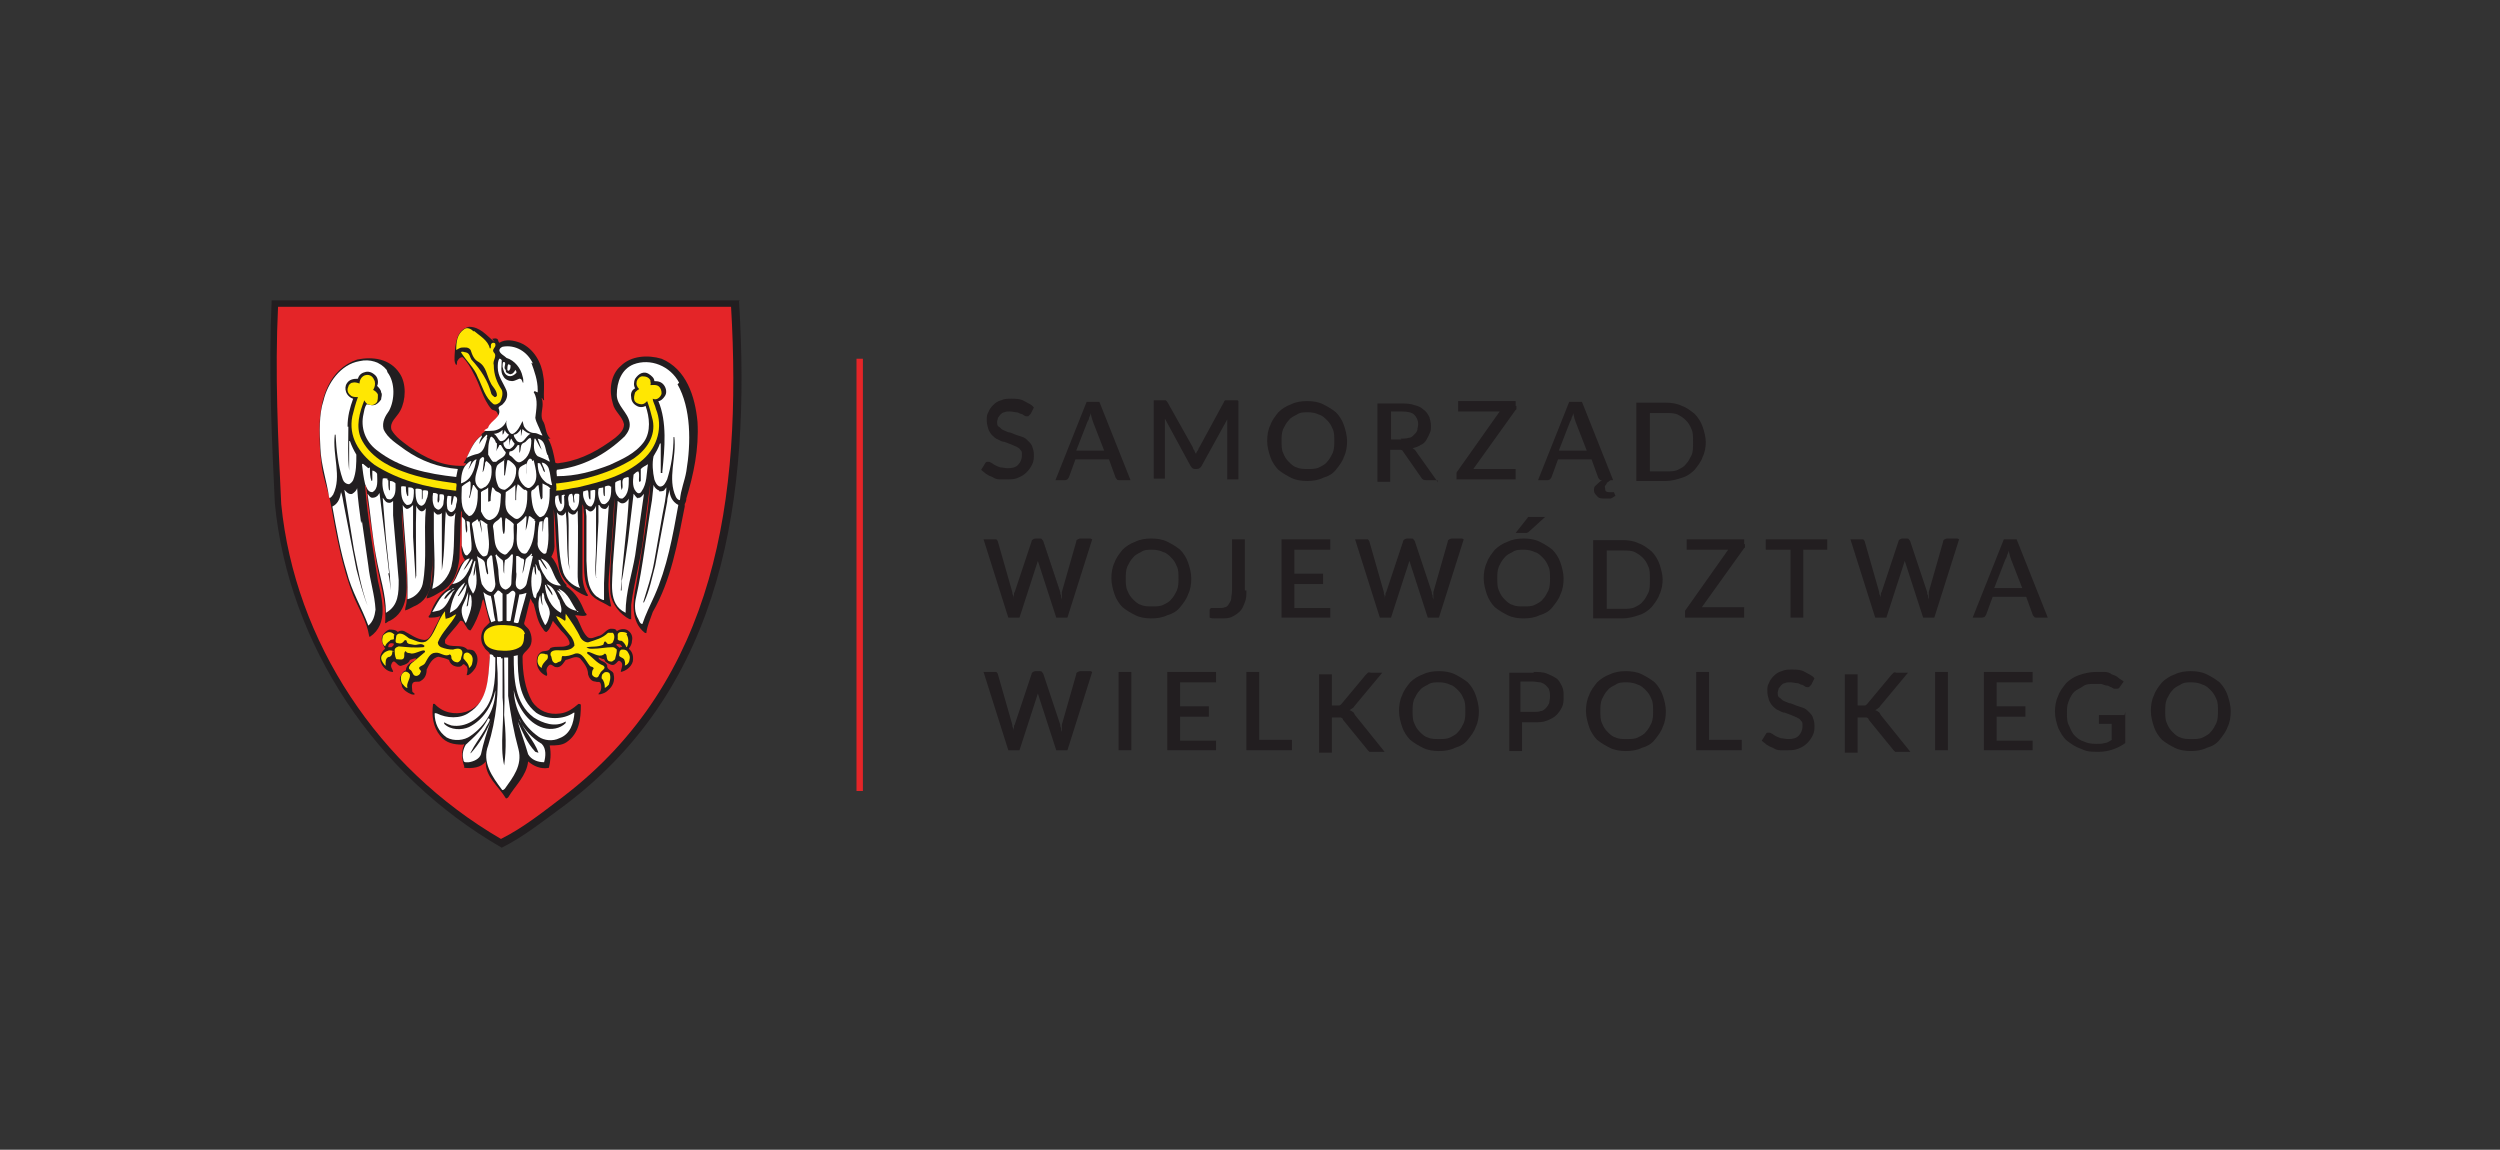 <svg xmlns="http://www.w3.org/2000/svg" id="Warstwa_1" viewBox="0 0 312.9 143.9"><rect x="0" y="0" width="312.9" height="143.9" fill="#333333" stroke="none"/><defs><style>      .st0, .st1, .st2 {        fill-rule: evenodd;      }      .st0, .st3 {        fill: #fff;      }      .st4, .st1 {        fill: #221e20;      }      .st5 {        fill: #ffe702;      }      .st6 {        fill: #e42828;      }      .st2, .st7 {        fill: #e42528;      }    </style></defs><g><path class="st4" d="M128.9,51.9c0,0-.1.1-.2.2,0,0-.1,0-.2,0s-.2,0-.3-.1c-.1,0-.2-.2-.4-.2-.2,0-.3-.2-.6-.2-.2,0-.5-.1-.8-.1s-.5,0-.7.1c-.2,0-.4.2-.5.3-.1.1-.2.3-.3.4,0,.2-.1.3-.1.5s0,.5.2.6.3.3.5.4c.2.1.5.2.7.3.3,0,.6.2.9.3.3.1.6.2.9.3s.5.3.7.5c.2.2.4.4.5.7.1.3.2.6.2,1s0,.8-.2,1.2c-.2.4-.4.7-.7,1s-.6.5-1.1.7c-.4.2-.9.2-1.4.2s-.6,0-.9,0c-.3,0-.6-.1-.9-.3-.3-.1-.5-.2-.8-.4-.2-.2-.4-.3-.6-.5l.5-.8c0,0,0-.1.2-.2,0,0,.1,0,.2,0s.2,0,.3.1c.1,0,.3.2.5.3s.4.2.7.3c.3,0,.6.1.9.1.6,0,1-.1,1.3-.4.3-.3.5-.7.5-1.2s0-.5-.2-.7c-.1-.2-.3-.3-.5-.4-.2-.1-.5-.2-.7-.3s-.6-.2-.8-.3c-.3,0-.6-.2-.8-.3-.3-.1-.5-.3-.7-.5s-.4-.5-.5-.8c-.1-.3-.2-.7-.2-1.1s0-.7.2-1c.1-.3.3-.6.6-.9s.6-.5,1-.6c.4-.2.8-.2,1.3-.2s1.1,0,1.6.3.9.4,1.2.8l-.4.8Z"></path><path class="st4" d="M141.3,60.1h-1.2c-.1,0-.3,0-.3-.1,0,0-.2-.2-.2-.3l-.8-2.2h-4.2l-.8,2.2c0,0-.1.2-.2.3,0,0-.2.1-.3.1h-1.2l3.9-9.8h1.6l3.9,9.8ZM138.2,56.4l-1.4-3.6c-.1-.3-.2-.6-.3-1.1,0,.2-.1.4-.2.6,0,.2-.1.3-.2.5l-1.4,3.6h3.4Z"></path><path class="st4" d="M155,50.2v9.8h-1.4v-6.7c0-.1,0-.2,0-.4s0-.3,0-.4l-3.2,5.8c-.1.2-.3.4-.6.4h-.2c-.3,0-.4-.1-.6-.4l-3.2-5.9c0,.1,0,.3,0,.4,0,.1,0,.3,0,.4v6.7h-1.4v-9.8h1.2c.1,0,.3,0,.3,0,0,0,.1.1.2.2l3.2,5.7c0,.1.1.3.2.4,0,.1.1.3.2.4,0-.1.1-.3.2-.4s.1-.3.2-.4l3.1-5.7c0-.1.1-.2.2-.2,0,0,.2,0,.3,0h1.2Z"></path><path class="st4" d="M168.6,55.2c0,.7-.1,1.4-.4,2-.2.6-.6,1.1-1,1.6s-.9.8-1.6,1c-.6.3-1.3.4-2,.4s-1.4-.1-2-.4c-.6-.3-1.1-.6-1.6-1-.4-.4-.8-1-1-1.6-.2-.6-.4-1.3-.4-2s.1-1.4.4-2c.2-.6.6-1.1,1-1.6.4-.4,1-.8,1.6-1,.6-.3,1.3-.4,2-.4s1.4.1,2,.4c.6.3,1.1.6,1.6,1,.4.4.8,1,1,1.6.2.6.4,1.3.4,2ZM167,55.2c0-.6,0-1.1-.2-1.5-.2-.5-.4-.8-.7-1.1-.3-.3-.6-.6-1-.7-.4-.2-.9-.3-1.4-.3s-1,0-1.4.3c-.4.2-.8.4-1,.7-.3.3-.5.7-.7,1.1-.2.5-.2,1-.2,1.5s0,1.1.2,1.5c.2.5.4.8.7,1.1.3.3.6.6,1,.7.4.2.9.2,1.4.2s1,0,1.4-.2.8-.4,1-.7c.3-.3.5-.7.7-1.1.2-.5.2-1,.2-1.5Z"></path><path class="st4" d="M179.9,60.1h-1.4c-.3,0-.5-.1-.6-.3l-2.3-3.3c0-.1-.2-.2-.3-.2,0,0-.2,0-.4,0h-.9v4h-1.6v-9.8h2.9c.6,0,1.2,0,1.7.2.5.1.9.3,1.2.6.3.2.5.5.7.9.1.3.2.7.2,1.1s0,.7-.2,1c-.1.3-.3.6-.4.8s-.4.5-.7.6c-.3.2-.6.3-1,.4.2.1.4.3.5.5l2.7,3.8ZM175.3,54.9c.4,0,.7,0,1-.1.3,0,.5-.2.7-.4s.3-.3.4-.6c0-.2.1-.5.1-.7,0-.5-.2-.9-.5-1.2s-.9-.4-1.6-.4h-1.3v3.5h1.3Z"></path><path class="st4" d="M189.8,50.8c0,0,0,.2,0,.3s0,.2-.1.2l-5.3,7.4h5.3v1.3h-7.4v-.6c0,0,0-.2,0-.2s0-.1.1-.2l5.3-7.5h-5.2v-1.3h7.2v.6Z"></path><path class="st4" d="M202.1,62.1c-.1.1-.3.2-.5.3-.2,0-.4,0-.7,0-.4,0-.8,0-1-.3-.2-.2-.4-.4-.4-.7s0-.5.3-.7c.2-.2.4-.4.7-.6h0c-.1,0-.3,0-.3-.1,0,0-.2-.2-.2-.3l-.8-2.2h-4.2l-.8,2.2c0,0-.1.2-.2.3,0,0-.2.1-.3.1h-1.2l3.9-9.8h1.6l3.9,9.8h-.3c0,0-.2.1-.3.2,0,0-.2.1-.2.2,0,0-.1.2-.2.3s0,.2,0,.3,0,.3.1.4c0,0,.2.1.4.1s.2,0,.2,0c0,0,.1,0,.2,0,0,0,0,0,.1,0,0,0,0,0,0,0,0,0,.1,0,.1,0l.2.5ZM198.6,56.4l-1.4-3.6c-.1-.3-.2-.6-.3-1.1,0,.2-.1.4-.2.6,0,.2-.1.3-.2.5l-1.4,3.6h3.4Z"></path><path class="st4" d="M213.5,55.2c0,.7-.1,1.4-.4,2-.2.6-.6,1.1-1,1.6-.4.4-.9.8-1.6,1-.6.2-1.3.4-2,.4h-3.7v-9.8h3.7c.7,0,1.4.1,2,.4.6.2,1.1.6,1.6,1,.4.4.8,1,1,1.6.2.6.4,1.3.4,2ZM211.9,55.2c0-.6,0-1.1-.2-1.5-.2-.5-.4-.8-.7-1.1-.3-.3-.6-.5-1-.7s-.9-.2-1.4-.2h-2.1v7.3h2.1c.5,0,1,0,1.4-.2.4-.2.8-.4,1-.7.3-.3.5-.7.7-1.1.2-.4.2-1,.2-1.5Z"></path><path class="st4" d="M136.7,67.5l-3.1,9.8h-1.4l-2.3-7.1c0,0,0-.2,0-.3s0-.2,0-.3c0,.1,0,.2,0,.3,0,0,0,.2,0,.3l-2.3,7.1h-1.4l-3.1-9.8h1.3c.1,0,.3,0,.3,0,0,0,.2.2.2.3l1.8,6.3c0,.1,0,.3.1.4,0,.2,0,.3,0,.5,0-.2,0-.3.1-.5,0-.2,0-.3.1-.4l2.1-6.3c0,0,0-.2.2-.3,0,0,.2-.1.3-.1h.5c.1,0,.3,0,.3.1,0,0,.2.2.2.3l2.1,6.3c0,.1,0,.3.1.4,0,.2,0,.3.1.5,0-.2,0-.3,0-.5,0-.2,0-.3,0-.4l1.8-6.3c0-.1,0-.2.2-.3,0,0,.2-.1.3-.1h1.3Z"></path><path class="st4" d="M149.1,72.4c0,.7-.1,1.4-.4,2-.2.6-.6,1.1-1,1.6s-.9.8-1.6,1c-.6.3-1.3.4-2,.4s-1.4-.1-2-.4c-.6-.3-1.1-.6-1.6-1-.4-.4-.8-1-1-1.6-.2-.6-.4-1.3-.4-2s.1-1.4.4-2c.2-.6.6-1.1,1-1.6.4-.4,1-.8,1.6-1,.6-.3,1.3-.4,2-.4s1.4.1,2,.4c.6.3,1.1.6,1.6,1,.4.4.8,1,1,1.6.2.6.4,1.3.4,2ZM147.5,72.4c0-.6,0-1.1-.2-1.5-.2-.5-.4-.8-.7-1.1-.3-.3-.6-.6-1-.7-.4-.2-.9-.3-1.4-.3s-1,0-1.4.3c-.4.2-.8.4-1,.7-.3.3-.5.7-.7,1.1-.2.5-.2,1-.2,1.5s0,1.1.2,1.5c.2.5.4.8.7,1.1.3.3.6.6,1,.7.4.2.9.2,1.4.2s1,0,1.4-.2.8-.4,1-.7c.3-.3.5-.7.7-1.1.2-.5.2-1,.2-1.5Z"></path><path class="st4" d="M156,73.9c0,.6,0,1-.2,1.5s-.3.8-.6,1.1-.6.5-1,.7c-.4.2-.9.2-1.4.2s-.5,0-.7,0c-.2,0-.5,0-.7-.1v-1c0,0,.1-.2.2-.2,0,0,.1,0,.2,0s.2,0,.3,0c.1,0,.3,0,.5,0s.5,0,.7-.1c.2,0,.4-.2.5-.4.1-.2.3-.4.3-.7,0-.3.1-.6.1-1v-6.4h1.6v6.4Z"></path><path class="st4" d="M166.5,76v1.3h-6.1v-9.8h6.1v1.3h-4.5v3h3.6v1.3h-3.6v3h4.5Z"></path><path class="st4" d="M183.2,67.5l-3.1,9.8h-1.4l-2.3-7.1c0,0,0-.2,0-.3s0-.2,0-.3c0,.1,0,.2,0,.3,0,0,0,.2,0,.3l-2.3,7.1h-1.4l-3.1-9.8h1.3c.1,0,.3,0,.3,0,0,0,.2.2.2.3l1.8,6.3c0,.1,0,.3.1.4,0,.2,0,.3,0,.5,0-.2,0-.3.1-.5,0-.2,0-.3.1-.4l2.1-6.3c0,0,0-.2.2-.3,0,0,.2-.1.3-.1h.5c.1,0,.3,0,.3.1,0,0,.2.2.2.3l2.1,6.3c0,.1,0,.3.1.4,0,.2,0,.3.1.5,0-.2,0-.3,0-.5,0-.2,0-.3,0-.4l1.8-6.3c0-.1,0-.2.2-.3,0,0,.2-.1.3-.1h1.3Z"></path><path class="st4" d="M195.7,72.4c0,.7-.1,1.4-.4,2-.2.6-.6,1.1-1,1.6s-.9.8-1.6,1c-.6.3-1.3.4-2,.4s-1.4-.1-2-.4c-.6-.3-1.1-.6-1.6-1-.4-.4-.8-1-1-1.6-.2-.6-.4-1.3-.4-2s.1-1.4.4-2c.2-.6.6-1.1,1-1.6.4-.4,1-.8,1.6-1,.6-.3,1.3-.4,2-.4s1.4.1,2,.4c.6.3,1.1.6,1.6,1,.4.4.8,1,1,1.6.2.6.4,1.3.4,2ZM194,72.4c0-.6,0-1.1-.2-1.5-.2-.5-.4-.8-.7-1.1-.3-.3-.6-.6-1-.7-.4-.2-.9-.3-1.4-.3s-1,0-1.4.3c-.4.2-.8.4-1,.7-.3.3-.5.7-.7,1.1-.2.5-.2,1-.2,1.5s0,1.1.2,1.5c.2.5.4.8.7,1.1.3.3.6.6,1,.7.4.2.9.2,1.4.2s1,0,1.4-.2.8-.4,1-.7c.3-.3.5-.7.7-1.1.2-.5.2-1,.2-1.5ZM193.5,64.6l-2.2,2c0,0-.2.1-.2.1,0,0-.2,0-.3,0h-1.1l1.5-1.9c0,0,0-.1.1-.1s0,0,.1,0c0,0,.1,0,.2,0,0,0,.1,0,.2,0h1.6Z"></path><path class="st4" d="M208.1,72.4c0,.7-.1,1.4-.4,2-.2.6-.6,1.1-1,1.6-.4.4-.9.8-1.6,1-.6.2-1.3.4-2,.4h-3.7v-9.8h3.7c.7,0,1.4.1,2,.4.6.2,1.1.6,1.6,1,.4.4.8,1,1,1.6.2.6.4,1.3.4,2ZM206.5,72.4c0-.6,0-1.1-.2-1.5-.2-.5-.4-.8-.7-1.1-.3-.3-.6-.5-1-.7s-.9-.2-1.4-.2h-2.1v7.3h2.1c.5,0,1,0,1.4-.2.4-.2.8-.4,1-.7.3-.3.5-.7.7-1.1.2-.4.2-1,.2-1.5Z"></path><path class="st4" d="M218.4,68.1c0,0,0,.2,0,.3s0,.2-.1.2l-5.3,7.4h5.3v1.3h-7.4v-.6c0,0,0-.2,0-.2s0-.1.1-.2l5.3-7.5h-5.2v-1.3h7.2v.6Z"></path><path class="st4" d="M228.8,68.8h-3.1v8.5h-1.6v-8.5h-3.1v-1.3h7.7v1.3Z"></path><path class="st4" d="M245.2,67.5l-3.1,9.8h-1.4l-2.3-7.1c0,0,0-.2,0-.3s0-.2,0-.3c0,.1,0,.2,0,.3,0,0,0,.2,0,.3l-2.3,7.1h-1.4l-3.1-9.8h1.3c.1,0,.3,0,.3,0,0,0,.2.2.2.3l1.8,6.3c0,.1,0,.3.1.4,0,.2,0,.3,0,.5,0-.2,0-.3.1-.5,0-.2,0-.3.1-.4l2.1-6.3c0,0,0-.2.2-.3,0,0,.2-.1.3-.1h.5c.1,0,.3,0,.3.1,0,0,.2.2.2.3l2.1,6.3c0,.1,0,.3.1.4,0,.2,0,.3.1.5,0-.2,0-.3,0-.5,0-.2,0-.3,0-.4l1.8-6.3c0-.1,0-.2.2-.3,0,0,.2-.1.3-.1h1.3Z"></path><path class="st4" d="M256.1,77.3h-1.2c-.1,0-.3,0-.3-.1,0,0-.2-.2-.2-.3l-.8-2.2h-4.2l-.8,2.2c0,0-.1.2-.2.3,0,0-.2.1-.3.1h-1.2l3.9-9.8h1.6l3.9,9.8ZM253.1,73.6l-1.4-3.6c-.1-.3-.2-.6-.3-1.1,0,.2-.1.4-.2.6,0,.2-.1.3-.2.5l-1.4,3.6h3.4Z"></path><path class="st4" d="M136.7,84.1l-3.1,9.8h-1.4l-2.3-7.1c0,0,0-.2,0-.3s0-.2,0-.3c0,.1,0,.2,0,.3,0,0,0,.2,0,.3l-2.3,7.1h-1.4l-3.1-9.8h1.3c.1,0,.3,0,.3,0,0,0,.2.2.2.3l1.8,6.3c0,.1,0,.3.1.4,0,.2,0,.3,0,.5,0-.2,0-.3.1-.5,0-.2,0-.3.1-.4l2.1-6.3c0,0,0-.2.2-.3,0,0,.2-.1.3-.1h.5c.1,0,.3,0,.3.1,0,0,.2.2.2.3l2.1,6.3c0,.1,0,.3.1.4,0,.2,0,.3.1.5,0-.2,0-.3,0-.5,0-.2,0-.3,0-.4l1.8-6.3c0-.1,0-.2.2-.3,0,0,.2-.1.3-.1h1.3Z"></path><path class="st4" d="M141.6,93.9h-1.6v-9.8h1.6v9.8Z"></path><path class="st4" d="M152.2,92.6v1.3h-6.1v-9.8h6.1v1.3h-4.5v3h3.6v1.3h-3.6v3h4.5Z"></path><path class="st4" d="M161.7,92.6v1.3h-5.7v-9.8h1.6v8.5h4.1Z"></path><path class="st4" d="M166.7,88.3h.5c.2,0,.3,0,.4,0,.1,0,.2-.1.3-.2l3-3.6c.1-.1.2-.2.3-.3s.3,0,.4,0h1.4l-3.5,4.2c0,.1-.2.2-.3.3,0,0-.2.1-.3.2.1,0,.3.1.4.2.1,0,.2.2.3.4l3.7,4.6h-1.4c-.1,0-.2,0-.3,0s-.1,0-.2,0c0,0,0,0-.1-.1,0,0,0,0-.1-.1l-3.1-3.8c0,0,0-.1-.1-.2s0,0-.2-.1c0,0-.1,0-.2,0,0,0-.2,0-.3,0h-.6v4.4h-1.6v-9.8h1.6v4.2Z"></path><path class="st4" d="M185.1,89c0,.7-.1,1.4-.4,2-.2.6-.6,1.1-1,1.6s-.9.8-1.6,1c-.6.3-1.3.4-2,.4s-1.4-.1-2-.4c-.6-.3-1.1-.6-1.6-1-.4-.4-.8-1-1-1.6-.2-.6-.4-1.3-.4-2s.1-1.4.4-2c.2-.6.6-1.1,1-1.6.4-.4,1-.8,1.6-1,.6-.3,1.3-.4,2-.4s1.4.1,2,.4c.6.3,1.1.6,1.6,1,.4.4.8,1,1,1.6.2.6.4,1.3.4,2ZM183.4,89c0-.6,0-1.1-.2-1.5-.2-.5-.4-.8-.7-1.1-.3-.3-.6-.6-1-.7-.4-.2-.9-.3-1.4-.3s-1,0-1.4.3c-.4.2-.8.4-1,.7-.3.3-.5.7-.7,1.1-.2.5-.2,1-.2,1.5s0,1.1.2,1.5c.2.5.4.8.7,1.1.3.3.6.6,1,.7.4.2.9.2,1.4.2s1,0,1.4-.2.8-.4,1-.7c.3-.3.5-.7.7-1.1.2-.5.2-1,.2-1.5Z"></path><path class="st4" d="M191.9,84.1c.6,0,1.2,0,1.7.2.5.2.9.4,1.2.6s.5.6.7,1c.2.4.2.8.2,1.3s0,.9-.2,1.3c-.2.4-.4.7-.7,1-.3.3-.7.5-1.2.7-.5.2-1,.2-1.6.2h-1.5v3.6h-1.6v-9.8h3.1ZM191.9,89.1c.4,0,.7,0,.9-.1.3,0,.5-.2.7-.4.2-.2.3-.4.4-.6,0-.2.1-.5.1-.8s0-.5-.1-.8c0-.2-.2-.4-.4-.6-.2-.2-.4-.3-.7-.4-.3,0-.6-.1-1-.1h-1.5v3.8h1.5Z"></path><path class="st4" d="M208.5,89c0,.7-.1,1.4-.4,2-.2.6-.6,1.1-1,1.6s-.9.8-1.6,1c-.6.3-1.3.4-2,.4s-1.4-.1-2-.4c-.6-.3-1.1-.6-1.6-1-.4-.4-.8-1-1-1.6-.2-.6-.4-1.3-.4-2s.1-1.4.4-2c.2-.6.6-1.1,1-1.6.4-.4,1-.8,1.6-1,.6-.3,1.3-.4,2-.4s1.4.1,2,.4c.6.3,1.1.6,1.6,1,.4.4.8,1,1,1.6.2.6.4,1.3.4,2ZM206.9,89c0-.6,0-1.1-.2-1.5-.2-.5-.4-.8-.7-1.1-.3-.3-.6-.6-1-.7-.4-.2-.9-.3-1.4-.3s-1,0-1.4.3c-.4.2-.8.4-1,.7-.3.3-.5.7-.7,1.1-.2.5-.2,1-.2,1.5s0,1.1.2,1.5c.2.5.4.8.7,1.1.3.3.6.6,1,.7.4.2.9.2,1.4.2s1,0,1.4-.2.8-.4,1-.7c.3-.3.5-.7.7-1.1.2-.5.2-1,.2-1.5Z"></path><path class="st4" d="M218,92.6v1.3h-5.7v-9.8h1.6v8.5h4.1Z"></path><path class="st4" d="M226.6,85.8c0,0-.1.1-.2.2,0,0-.1,0-.2,0s-.2,0-.3-.1c-.1,0-.2-.2-.4-.2-.2,0-.3-.2-.6-.2-.2,0-.5-.1-.8-.1s-.5,0-.7.1c-.2,0-.4.2-.5.3-.1.1-.2.3-.3.4,0,.2-.1.3-.1.5s0,.5.2.6.3.3.5.4c.2.1.5.2.7.3.3,0,.6.2.9.3.3.1.6.2.9.3s.5.3.7.5c.2.2.4.4.5.7.1.3.2.6.2,1s0,.8-.2,1.2c-.2.4-.4.7-.7,1s-.6.5-1.1.7-.9.2-1.4.2-.6,0-.9,0c-.3,0-.6-.1-.9-.3-.3-.1-.5-.2-.8-.4-.2-.2-.4-.3-.6-.5l.5-.8c0,0,0-.1.2-.2,0,0,.1,0,.2,0s.2,0,.3.1c.1,0,.3.2.5.3s.4.2.7.3c.3,0,.6.1.9.1.6,0,1-.1,1.3-.4.3-.3.5-.7.5-1.2s0-.5-.2-.7c-.1-.2-.3-.3-.5-.4-.2-.1-.5-.2-.7-.3s-.6-.2-.8-.3c-.3,0-.6-.2-.8-.3-.3-.1-.5-.3-.7-.5s-.4-.5-.5-.8c-.1-.3-.2-.7-.2-1.1s0-.7.2-1c.1-.3.3-.6.6-.9s.6-.5,1-.6c.4-.2.8-.2,1.3-.2s1.1,0,1.6.3.9.4,1.2.8l-.4.8Z"></path><path class="st4" d="M232.5,88.3h.5c.2,0,.3,0,.4,0,.1,0,.2-.1.3-.2l3-3.6c.1-.1.2-.2.3-.3s.3,0,.4,0h1.4l-3.5,4.2c0,.1-.2.2-.3.3,0,0-.2.1-.3.2.1,0,.3.1.4.2.1,0,.2.2.3.4l3.7,4.6h-1.4c-.1,0-.2,0-.3,0s-.1,0-.2,0c0,0,0,0-.1-.1,0,0,0,0-.1-.1l-3.1-3.8c0,0,0-.1-.1-.2s0,0-.2-.1c0,0-.1,0-.2,0,0,0-.2,0-.3,0h-.6v4.4h-1.6v-9.8h1.6v4.2Z"></path><path class="st4" d="M243.8,93.9h-1.6v-9.8h1.6v9.8Z"></path><path class="st4" d="M254.4,92.6v1.3h-6.1v-9.8h6.1v1.3h-4.5v3h3.6v1.3h-3.6v3h4.5Z"></path><path class="st4" d="M266,89.1v3.9c-1,.7-2.1,1.1-3.4,1.1s-1.5-.1-2.2-.4c-.6-.2-1.2-.6-1.7-1-.5-.4-.8-1-1.1-1.6-.2-.6-.4-1.3-.4-2s.1-1.4.4-2c.2-.6.6-1.1,1-1.6.4-.4,1-.8,1.6-1,.6-.2,1.3-.4,2.1-.4s.8,0,1.1,0c.3,0,.7.1.9.3.3.1.6.2.8.4.2.2.5.3.7.5l-.5.7c0,.1-.2.2-.3.2-.1,0-.2,0-.4,0-.1,0-.3-.2-.4-.2-.1,0-.3-.2-.5-.2s-.4-.1-.7-.2c-.3,0-.5,0-.9,0-.5,0-1,0-1.4.3s-.8.4-1.1.7c-.3.3-.5.7-.7,1.2s-.2,1-.2,1.5,0,1.1.3,1.6c.2.5.4.9.7,1.2.3.3.7.6,1.1.7.4.2.9.3,1.5.3s.8,0,1.1-.1c.3,0,.6-.2.9-.4v-2h-1.4c-.1,0-.2,0-.2,0,0,0,0-.1,0-.2v-.9h3.2Z"></path><path class="st4" d="M279.2,89c0,.7-.1,1.4-.4,2-.2.6-.6,1.1-1,1.6s-.9.8-1.6,1c-.6.3-1.3.4-2,.4s-1.4-.1-2-.4c-.6-.3-1.1-.6-1.6-1-.4-.4-.8-1-1-1.6-.2-.6-.4-1.3-.4-2s.1-1.4.4-2c.2-.6.6-1.1,1-1.6.4-.4,1-.8,1.6-1,.6-.3,1.3-.4,2-.4s1.4.1,2,.4c.6.3,1.1.6,1.6,1,.4.4.8,1,1,1.6.2.6.4,1.3.4,2ZM277.6,89c0-.6,0-1.1-.2-1.5-.2-.5-.4-.8-.7-1.1-.3-.3-.6-.6-1-.7-.4-.2-.9-.3-1.4-.3s-1,0-1.4.3c-.4.2-.8.4-1,.7-.3.3-.5.7-.7,1.1-.2.5-.2,1-.2,1.5s0,1.1.2,1.5c.2.5.4.8.7,1.1.3.3.6.6,1,.7.4.2.9.2,1.4.2s1,0,1.4-.2.8-.4,1-.7c.3-.3.5-.7.7-1.1.2-.5.2-1,.2-1.5Z"></path></g><rect class="st7" x="107.2" y="44.9" width=".8" height="54.1"></rect><g><path class="st1" d="M92.5,37.7c1.5,24.7-1.9,48-21.7,63-2.6,1.9-5.2,4-8,5.4-15.8-9.1-26.7-25.5-28.4-43.1-.4-8.3-.8-16.9-.4-25.4h58.6Z"></path><path class="st2" d="M91.5,38.4c1.4,24-1.9,46.7-21,61.3-2.5,1.9-5,3.9-7.8,5.3-15.3-8.9-25.8-24.7-27.5-41.9-.4-8.1-.8-16.4-.4-24.7h56.7Z"></path><path class="st1" d="M61.6,42.4c.2,0,.4-.1.6,0,.2.1.1.3.3.5.8-.5,1.8-.3,2.6,0,1.7.7,2.7,2.5,2.9,4.2.2,1,0,2,.1,3-.2,0-.2-.3-.3-.3,0,.2.1.3.1.5.1.8-.3,1.6,0,2.3.5.7.3,1.7,1,2.3,0,0-.2,0-.3,0,.5.9.7,1.9.9,3,.3.2.6,0,.9,0,2.5-.4,4.6-1.6,6.6-3.1.6-.5,1.1-1,1.1-1.7-.2-1-1.2-1.6-1.4-2.6-.5-1.6-.3-3.6,1-4.7,1.3-1.3,3.4-1.4,5.1-.9,3.1,1.3,4.2,4.7,4.5,7.9.2,3.4-.5,6.6-1.4,9.6,0,.2,0,.3-.2.7,0,.2,0,.2,0,.3-.9,4.6-1.7,9.2-4,13.2-.3.9-.7,1.7-.8,2.6,0,.1-.1,0-.2,0-1.8-1.4-1.5-4-1.1-5.9.7-4.2,1.5-8.5,1.8-12.9,0,0,0,0,0,0l-.8,6.2c-.3,3.1-1.2,6-1.6,9.1v1.8c0,0-.2,0-.2,0-1.2-.6-2.2-1.9-2.4-3.2-.2-3.7.4-7.4.5-11.1,0-.3,0-.6,0-.9h0s-.2,3.7-.2,3.7l-.5,6.2c-.1,1.3,0,2.5.3,3.7h-.2c-.9-.6-2.2-.9-2.6-2-.6-1-.6-2.4-.6-3.6v-5.9c-.1-.4,0-.9-.2-1.3h0s0,4,0,4v4.8c0,.9.2,1.9.7,2.6h0c0,.1-.2.1-.2.1-1.6-.6-3.4-2.1-3.5-4-.4-2.2-.3-4.6-.6-6.9h0c0,0,.1,4.7.1,4.7,0,.5-.2.9-.4,1.3,1,1,.9,2.5,1.9,3.5v.2c1.2.8,1.8,2,2.3,3.2,0,.1.3.2.2.4-.4.2-.9,0-1.4,0,0,.1.2.3.3.5.4.8.6,1.6,1.2,2.2.4.4,1,0,1.4-.1.7-.1,1-1,1.7-.9.2,0,.5,0,.6.3.4-.3,1.1-.4,1.5,0,.4.3.5.8.4,1.2,0,.4-.2.7-.4,1,.5.4.6,1,.5,1.6-.2.7-.9,1.2-1.5,1.3,0-.4.5-1.1-.2-1.4-.2,0-.3.3-.5.4-.3.3-.8,0-1.1-.2-.2-.1-.2-.3-.3-.4-.3,0-.5-.2-.7-.2.1.5.9.4,1.1,1-.1.6.8.6.8,1.1.2.8-.1,1.5-.7,2-.3.3-.6.4-1,.5,0,0-.2,0-.2,0,0-.1.1-.2.2-.3.2-.3.2-.9,0-1.2-.2-.1-.4,0-.6-.1-.5,0-.8-.5-.9-.9,0-.8-.5-1.4-1-2-.6-.4-1.2.1-1.8.2-.3.4-.6,1-1.2.9-.3,0-.5-.4-.8-.3-.3.2-.4.5-.4.7,0,.3.2.5,0,.7-.5-.2-.9-.6-1.1-1.1-.2-.6-.2-1.4.3-1.8.4-.4,1,0,1.3-.6.7-.3,1.5,0,2.1-.3.1,0,.3-.1.3-.3-.1-.6-.6-1.1-1.1-1.6-.3-.4-.7-.8-1-1.2h0c-.2.5-.4,1.1-.8,1.4-.3,0-.4-.4-.6-.6-.6-.9-.7-1.9-1-2.9-.2-.2-.3-.5-.4-.7-.3,1-.5,2.1-.8,3.1,0,.3.4.5.6.8.4.7.5,1.7,0,2.3-.3.4-.8.7-.8,1.1,0,2,.3,4,1.2,5.6.8,1.2,2.1,1.7,3.5,1.5.9-.1,1.6-.6,2.3-1.2.1,0,.2,0,.3.1,0,1.8-.2,3.6-1.8,4.7-.6.4-1.3.4-2.1.4h0c.2,1,.1,2-.1,2.8-1,.2-1.9-.2-2.6-.8-.2,1.8-1.6,3-2.5,4.5,0,0-.2.2-.3.1-.9-1.5-2.6-2.7-2.5-4.6h0c-.6.8-1.7.9-2.7.8v-.2c-.3-.8-.4-1.9,0-2.7,0-.1-.2,0-.2,0-1.1,0-2.1-.2-2.8-1.1-.9-1.1-1.1-2.5-.9-4,0,0,.1,0,.2,0,1,1.1,2.5,1.4,3.9,1,3-1,2.8-4.3,3-6.9.2-.6-.5-.7-.7-1.2-.5-.6-.5-1.7,0-2.4l.7-.7c-.3-1-.5-2-.8-2.9h0c-.2.2-.2.7-.3,1-.3,1-.7,2-1.3,2.9-.4,0-.5-.5-.7-.7-.1-.2-.2-.4-.4-.5h-.2c-.6.9-1.4,1.6-1.9,2.4,0,.1,0,.3,0,.4.7.7,2.1,0,2.8.8.4,0,.8,0,1,.4.4.5.3,1.3,0,1.9-.2.3-.5.7-.9.9,0,0-.2,0-.2,0,.1-.4.2-.8,0-1.1-.2-.1-.3-.4-.5-.2-.2.3-.6.3-.9.2-.4-.1-.7-.4-.8-.8-.4-.2-.9-.3-1.3-.4-.8.1-1.2,1-1.5,1.6,0,.6-.2,1.1-.7,1.4-.3.3-.9-.1-1.1.4-.1.3,0,.6,0,.9,0,.2.3.2.3.4-.1.1-.3,0-.4,0-.5-.2-1-.5-1.2-1,0-.4-.4-.8-.2-1.2.2-.3.3-.7.7-.8,0-.6.6-1,1.1-1.2,0,0,.2-.2.2-.3-.3,0-.5.1-.8.2-.1.4-.6.6-1,.7-.6.3-.9-1.1-1.3-.2-.2.4.2.7.2,1-.6,0-1.1-.4-1.4-.9-.2-.4-.3-.7-.2-1.1.1-.3.3-.7.6-.9-.3-.5-.6-1.2-.3-1.7.2-.3.5-.6.8-.7.4,0,.8,0,1.1.3.2-.2.6-.2.8-.1.8.4,1.5,1,2.5,1.1.6,0,.8-.6,1-.9.3-.7.8-1.4,1-2.1h0c-.4.2-.9.2-1.4.2-.2-.2.2-.3.2-.6.4-1.2,1.2-2.4,2.3-3.1,0-.3.4-.4.5-.7.5-.9.6-2,1.5-2.8-.4-.5-.5-1.2-.4-1.9,0-1.4,0-2.8,0-4.2,0,0-.1,0-.1.1l-.2,5.8c-.2,1.6-.7,3.4-2.4,4.2-.5.3-1.1.7-1.7.8,0-.4.3-.8.4-1.2.2-.9.2-1.9.3-2.9v-5.2s0-2.1,0-2.1c0,0,0,0,0,0h0c0,0,0,5.5,0,5.5,0,2.6.4,5.8-2.3,6.9-.4.2-.7.4-1.1.5,0-.4.2-.8.2-1.2.2-1.2,0-2.6,0-3.9l-.6-7.5c0-.4,0-.7,0-1.1h0c0,.6,0,1.4,0,2l.5,6.8c.2,2.3.3,5-2,6.2-.2,0-.4.3-.6.3.2-2.7-.7-5.1-1.1-7.7l-1.1-7.7c0-.6-.1-1.2-.2-1.8,0,0,0,0-.1,0,.3,4.1,1,7.9,1.6,11.9.5,2.2,1.4,5.4-1,7,0,0-.1,0-.1-.1-.3-1.9-1.3-3.4-2-5.1-1.4-3.6-2.1-7.5-2.8-11.4-.3-1.8-1.1-3.5-1.2-5.4-.2-1.3-.2-2.8-.2-4.1v-.4c.1-3.4,1.2-7,4.7-8.2,2-.4,4.1-.1,5.3,1.7.9,1.3.8,3.4.1,4.7-.4.8-1.4,1.4-1.1,2.4.5.9,1.4,1.5,2.2,2.1,2,1.4,4.2,2.5,6.8,2.4.1,0,.3-.1.3-.3,0-.1-.2,0-.3,0,.8-1.2,1-2.7,2.4-3.6,0,0,0,0,0,0,0,0-.2,0-.2,0,.2-.2.4-.3.6-.5.4-.5.9-1.1,1.4-1.5.2-.2.2-.5,0-.8-.2-.3-.5-.2-.7-.4-1.1-1.3-1.4-3-2.2-4.4-.4-.8-.8-1.5-1.4-2.1-.3,0-.5.2-.6.4-.2.2,0,.4-.2.6-.3-.4-.2-.9-.2-1.3.1-1.4.2-3.1,1.8-3.5,1.4,0,2.2,1.1,3.2,1.9h0Z"></path><path class="st5" d="M59.3,41.4c.7.6,1.8,1.2,2,2.2,0,0,0,0,.1,0,.1-.2-.1-.6.3-.7.1,0,.3,0,.3.2.1.4-.5.6-.2,1,.5.5-.2,1,0,1.6,0,1.2.4,2.2,1,3.1.2.5,0,1.1-.2,1.5-.2.2-.5.4-.8.3-1.1-.8-1.4-2.2-2-3.4-.4-1.1-1.4-2-2.1-3.1.1-.2.4,0,.6,0,.5.1.5.6.7.9,1.2,1.3,2.1,2.7,2.5,4.3.1.2.3.3.4.4.1,0,.2,0,.3-.2,0-.7-.6-1.1-.8-1.6-.5-.9-.5-2-1.5-2.6-.6-.3-.8-.9-1-1.5-.3-.4-.7-.3-1.1-.3-.2,0-.5.2-.7.3,0-1,.1-2,1-2.6.4-.3.9,0,1.2.3h0Z"></path><path class="st3" d="M66.5,45.4c.4,1.1.8,2.2.8,3.4,0,.1,0,.2,0,.3-.2,0-.4-.3-.5,0,.6.9.3,2.2.2,3.2.1.6.5,1.2.7,1.8l.2.4c-.3,0-.6-.3-1-.3-.5,0-1-.3-1.3-.8-.1-.2-.1-.4-.2-.7h0c-.3.6-.6,1.3-1.2,1.6-.3.1-.5-.3-.6-.5-.2-.4-.3-.8-.2-1.2,0,0,0,0,0,0-.2.7-.9,1.2-1.6,1.3-.4,0-.8.1-1.2,0,.1-.2.4-.2.5-.4.3-.9,1.8-1.3,1.3-2.4,0-.3.4-.3.6-.6.4-.4.6-1,.4-1.6-.4-1-1.1-1.8-1.1-2.9,0-.4,0-.8.2-1.1.1,0,.2,0,.3.2,0,.6-.2,1.5.2,2,.2.4.7.6,1.1.6.3,0,.6-.2.9-.3.3,0,.3.2.4.4,0,0,0,.1.1.1,0-.3,0-.5-.1-.8-.2-1-1-2-2-2.3-.3-.3-.8-.5-.9-.9,0-.3.2-.4.4-.5,1.6-.3,3.1.6,3.8,2.1h0Z"></path><path class="st3" d="M63.3,46.3c0,.2,0,.3.2.4.2.1.4.2.5.1.2,0,.4-.3.5-.5.1.1.2.3.1.4-.3.3-.7.5-1.1.3-.4-.2-.5-.7-.6-1.1,0-.2,0-.5.1-.6.5,0,0,.6.2.9h0Z"></path><path class="st0" d="M48.5,46.6c1,1.3.9,3.5.2,4.8-.5.7-.9,1.4-.7,2.3.5,1.2,1.8,1.9,2.7,2.6,2,1.4,4.2,2.2,6.6,2.4h0c0,0-.2,1-.2,1h0c-3.6-.4-7.1-1.1-10-3.4-1.4-1.1-2-2.8-1.6-4.5.1-.4.1-.8.4-1.2.3,0,.6.2.9.1.3,0,.7-.4.9-.7,0-.3.2-.6,0-.9,0-.3-.3-.6-.5-.8.2-.4.1-1-.2-1.3-.4-.4-.9-.6-1.4-.4-.4.1-.7.4-.8.8-.6,0-1.1.1-1.4.6-.2.3-.2.7-.1,1,.1.4.5.8.9.9-.4,1.1-.7,2.2-.7,3.5h.1s0,0,0,0h0c0,1.9-.1,3.7.1,5.5,0,0,0,0,0,0h0c0,0,0-3.7,0-3.7,0,0,0,0,.1,0,.2.6.5,1.2.8,1.7,0,1.1,0,2.2-.4,3.2-.1.2-.3.4-.5.5-.4,0-.7-.3-.8-.6-.6-1.7-.8-3.7-.9-5.6,0,0,0,0-.1,0h0c-.3,2.7.9,5.2-.2,7.5-.1.1-.3.5-.5.4-.3-2.1-1-4-1.1-6.2h0c-.1-2-.2-4.2.4-6,.5-2.1,2.1-4.5,4.5-4.9,1.3-.3,2.6.1,3.4,1.1h0Z"></path><path class="st3" d="M84.8,48.1c1.7,3,1.7,7.3,1.1,10.9-.2,1.2-.7,2.3-.8,3.6-.2,0-.4-.2-.5-.4-1.1-2.3.1-4.9-.2-7.5,0,0,0,0-.1,0h0c0,1.9-.3,3.7-.8,5.3-.2.4-.4.9-.9.9-.4-.1-.6-.6-.7-.9-.2-.9-.3-2-.1-2.9.3-.5.6-1,.8-1.6,0,0,.1,0,.1,0v3.7c.1,0,.2,0,.2,0v-.2c.3-2.9.6-6.2-.5-8.8.3,0,.6-.3.8-.6.3-.4.2-1-.1-1.4-.3-.4-.7-.5-1.2-.5,0-.4-.4-.7-.7-.9-.3-.2-.6-.2-.9-.1-.3.1-.6.4-.8.7-.2.4-.2.9,0,1.2-.4.2-.6.6-.5,1.1,0,.5.3.9.7,1.1.3.2.8.2,1.1,0,.5,1.4.7,3.2-.2,4.5-1.1,1.5-2.8,2.2-4.3,2.9-2.1.8-4.2,1.4-6.6,1.4,0-.3-.1-.5,0-.8,3.2-.4,6-1.8,8.5-4.2.4-.5.7-1,.6-1.7-.2-1.3-1.6-2.1-1.6-3.5,0-1.6.6-3.2,2.1-3.8,2.1-.8,4.6.2,5.7,2.3h0Z"></path><path class="st3" d="M63.9,45.7c0,.3,0,.5-.2.7,0,0-.2,0-.2-.1,0-.2,0-.5.1-.7.1,0,.2,0,.2.1h0Z"></path><path class="st5" d="M46.9,47.7c.1.4,0,.8-.2,1.1.2.1.5.3.6.6,0,.3,0,.6-.1.9-.3.4-.7.5-1.1.3-.2,0-.4-.3-.5-.5-.6,1.5-1.1,3.3-.4,4.8,1,2.1,3.2,3.4,5.2,4.1,2.1.8,4.4,1.2,6.7,1.5.1.2,0,.4,0,.7v.2s-.2,0-.2,0c-3.6-.4-7-1.3-10-3.2-2-1.5-3.3-3.6-2.8-6.1.2-.8.4-1.6.7-2.4-.3,0-.7,0-.9-.2-.4-.3-.5-.7-.3-1.1,0-.2.3-.5.5-.5.3-.1.6,0,.9.1,0-.4.2-.8.6-1,.5-.2,1,0,1.2.5h0Z"></path><path class="st5" d="M81.4,47.7c0,.1.1.3,0,.5.3,0,.8-.1,1.1.2.2.2.3.5.3.8,0,.3-.3.6-.5.7-.2.1-.4.1-.6,0,0,.4.3.8.4,1.3.9,2.2.2,4.7-1.6,6.3-2.4,2.1-5.3,2.8-8.2,3.5-.9.1-1.8.4-2.7.4h0c.1-.3,0-.6,0-.9h.2c3.4-.4,6.6-1.3,9.5-3.1,1.6-1.1,2.8-2.8,2.4-4.8-.2-.8-.4-1.6-.7-2.4-.2.2-.4.4-.7.4-.4,0-.8-.2-.9-.5-.1-.3,0-.7.1-1,.2-.2.3-.3.5-.4-.3-.3-.4-.6-.3-1,.1-.3.4-.6.7-.6.4,0,.8.1,1,.5h0Z"></path><path class="st0" d="M65.2,54.6s0,0,0,0c.1-.3.1-.6.2-.9.3.3.6.5,1,.6-.6.2-.9,1.5-1.7.9-.2-.3-.4-.5-.4-.8.4,0,.7-.4.9-.7v.8h0Z"></path><path class="st3" d="M62.9,53.8c0,.2,0,.4,0,.6.2-.1.2-.5.3-.6,0,.2.3.5.5.6-.3.4-.6.9-1.1.8-.3-.2-.4-.7-.8-.9h0c.4,0,.8-.2,1.1-.5h0Z"></path><path class="st0" d="M61,54.8c-.3.7-.3,1.7-1.2,2-.5.1-1,.3-1.4.5h0c.5-1,.9-2.1,1.9-2.8h0v.2c-.2.3-.3.6-.3.9h0c.2-.5.6-.9.9-1.2.2.1,0,.3,0,.5h0Z"></path><path class="st3" d="M62.2,55.4c0,.4,0,.7-.1,1.1h0c.1-.3.3-.5.4-.8,0,0,.2,0,.2,0,.2.3.3.6.6.9,0,.6-.8.8-1.2,1.2-.1,0-.3,0-.4,0-.3-.3-.4-.6-.6-.9,0-.8,0-1.5.3-2.2,0,0,.2-.1.2,0,.3.2.4.5.5.8h0Z"></path><path class="st3" d="M68.6,57c0,.3.2.5.2.8-.5-.3-1-.5-1.5-.7-.6-.5-.5-1.5-.4-2.2h.1c.3.5.5,1,.8,1.4h0s-.5-1.4-.5-1.4h0c1,.2.9,1.3,1.2,2h0Z"></path><path class="st3" d="M63.7,54.9c.1.3,0,.6,0,.9h0c.1-.3.1-.7.3-.9.1.2.2.4.4.6,0,.3-.4.6-.6.7-.2,0-.4,0-.5-.1-.2-.2-.3-.4-.3-.7.2,0,.5-.4.7-.6h0Z"></path><path class="st3" d="M66.5,55.1c0,1.1-.3,2.2-1.3,2.7-.6.3-.9-.6-1.4-.8-.1-.1-.1-.3,0-.5.5,0,.8-.5,1-.8,0,0,.1,0,.2,0h0c0,.5,0,.7,0,1h0c.3-.4,0-1.1.6-1.3.3-.1.4-.5.8-.6h0Z"></path><path class="st3" d="M60.6,57.4l-.2,1.7h0c.2-.2.2-.6.3-.9,0-.2,0-.4.2-.5.2.2.5.4.6.7.1.9,0,1.9-.7,2.5-.3.1-.5.4-.8.2-1.1-.9-.1-2.3,0-3.4,0-.2.2-.4.4-.5.2,0,.2.2.2.3h0Z"></path><path class="st3" d="M66.8,57.6c.2,1,.8,2.6-.4,3.4-.3.2-.5,0-.7-.1-.7-.6-1-1.5-.7-2.3.2-.3.6-.4.9-.6h0c0,0,0,1.4,0,1.4h0c0,0,0,0,0,0,.1-.7-.2-1.6.4-2,.2,0,.3.1.3.3h0Z"></path><path class="st3" d="M59.6,57.6c-.2,1.2-.6,2.5-1.9,2.9,0-.8.1-1.8.7-2.4.2-.2.4-.4.6-.4-.1.4-.3.8-.4,1.1h0s0,0,0,0c.3-.4.4-.9.8-1.2,0,0,.2-.2.3,0h0Z"></path><path class="st3" d="M63.1,57.5c0,.7,0,1.4,0,2h.1c0-.1.3-1.9.3-1.9h.2c.4.3,1,.7.9,1.3,0,1-.5,1.9-1.4,2.4-.4,0-.8-.2-.9-.6-.3-.7-.4-1.7-.1-2.4.3-.4.7-.5,1-.8h0Z"></path><path class="st3" d="M67.9,58.5c0,.2.1.5.3.6,0-.4-.3-.8-.4-1.2.4,0,.8.4.9.8.2.6.2,1.3.4,2-.2.1-.4-.2-.6-.2-.9-.6-1.2-1.5-1.2-2.5,0-.1.2,0,.3,0l.3.6h0Z"></path><path class="st3" d="M46.3,58.5h0c0,.7,0,1.2.2,1.7.1,0,.1-.1.1-.2,0-.4,0-.8,0-1.1.2,0,.5.2.6.4,0,.8.2,1.9-.6,2.3-.6,0-.7-.6-.9-1-.2-.8-.3-1.7-.4-2.5,0,0,.1-.1.2,0l.6.5h0Z"></path><path class="st3" d="M81.1,58.1c-.2,1.2-.1,2.4-.8,3.4-.1.2-.3.3-.5.2-.7-.5-.6-1.5-.5-2.3.2-.2.4-.4.6-.4.2.4,0,.9.1,1.3.1,0,.1,0,.2-.1v-1.5c.3-.3.6-.4.9-.6h0Z"></path><path class="st3" d="M48.6,60.1c0,.4,0,.9.1,1.3,0,0,0,0,.1-.1v-1.1c.3,0,.5.1.7.3,0,.7.1,1.6-.6,2-.3,0-.5,0-.6-.3-.4-.7-.5-1.5-.4-2.3.2-.1.4,0,.6,0v.2h.1Z"></path><path class="st3" d="M78.7,59.9c0,.9,0,2-.8,2.5-.2,0-.4,0-.5-.2-.5-.5-.4-1.2-.4-1.8.2-.2.4-.2.6-.3h.1c0,.5,0,.9.1,1.2.1,0,0-.1.1-.2.1-.4-.2-1.1.3-1.3.2,0,.4-.2.5,0h0Z"></path><path class="st3" d="M58.9,60.4c0,.7,0,1.3-.2,1.9,0,0,0,0,.1,0l.4-1.6h.1s.5.7.5.7c0,1.1,0,2.4-.8,3.1-.1,0-.3.2-.4,0-1.1-.8-.8-2.4-.8-3.6.3-.3.7-.5,1-.7h0Z"></path><path class="st3" d="M68.8,61.2c0,1.2,0,2.4-.7,3.3-.2.1-.4.3-.6.2-.8-.6-.9-1.6-1-2.6,0-.3-.1-.7.2-.8.3-.1.4-.5.7-.6.1.6.1,1.2.3,1.8.2,0,.1-.1.2-.2,0-.6,0-1.2,0-1.8.3.2.8.3,1,.7h0Z"></path><path class="st3" d="M65.8,61.3l.2.2c0,1.3,0,2.7-1.1,3.4-.4.2-.7-.2-1-.4-.9-.7-.6-1.9-.6-2.9.4-.3.8-.5,1.2-.9h0s0,1.9,0,1.9c0,0,0,0,.1,0h0c0-.7,0-1.4.2-2,.3.2.5.5.8.7h0Z"></path><path class="st3" d="M50.8,60.9c0,.4,0,.8.2,1.2,0,0,.1,0,.1-.1v-1c.3,0,.6,0,.7.3,0,.6,0,1.2-.3,1.7-.2.2-.4.2-.6.2-.7-.5-.7-1.4-.7-2.3.2-.1.5,0,.6,0h0Z"></path><path class="st3" d="M76.5,60.9c0,.9,0,1.8-.8,2.2-.2,0-.4,0-.5-.2-.3-.5-.4-1.1-.3-1.7.1-.2.4-.1.6-.2,0,.4,0,.8.1,1.1,0,0,.1,0,.1-.1v-1.1c.2-.1.6-.2.7,0h0Z"></path><path class="st3" d="M45.3,65.2l.8,5.6c.2,1.9.8,3.6.9,5.5-.1.8-.3,1.5-.9,2h0c-.8-2.2-2.1-4.3-2.7-6.7-.8-2.6-1.3-5.4-1.8-8.2.8-.4,1-1.2,1.1-1.9v.2c.1,0,.3,1.3.3,1.3l1.6,8.2c.4,1.5.8,3.1,1.4,4.6,0,0,0,0,0,0-.8-2.2-1.2-4.6-1.7-7l-1-6.2-.2-1.3c0,0,.2.2.3.3.2.2.5.3.7.2.3-.2.5-.4.6-.7.1,1.5.3,2.9.5,4.4h0Z"></path><path class="st3" d="M82.5,61.5c.2,0,.4,0,.6-.1l.3-.4c0,1.2-.3,2.4-.5,3.5l-1,5.7c-.3,1.8-.9,3.5-1.4,5.2,0,0,0,0,.1,0,.7-1.5,1-3.1,1.4-4.6l1.5-8c0-.5.2-1,.3-1.5h0c0,.7.3,1.5,1.1,1.9-.7,3.9-1.4,7.8-3,11.4-.5,1.1-1.1,2.3-1.5,3.5-.3,0-.4-.4-.5-.6-.5-.8-.5-1.8-.3-2.7.9-4,1.3-8.1,2-12.2l.2-1.9c.1.3.4.6.7.7h0Z"></path><path class="st3" d="M61.4,62.7h0c0,0,0,0,0,0,0-.6.1-1.2.2-1.7.2,0,.3.3.4.4.2.2.6.2.7.5-.1,1.3,0,2.8-1.4,3.2-.6,0-.9-.7-1.1-1.1,0-.8,0-1.6,0-2.4.3-.3.7-.3.9-.6h0s0,1.8,0,1.8h0Z"></path><path class="st3" d="M52.8,61.3c0,.4,0,.8,0,1.2.1,0,.1-.2.1-.3v-.8c.3-.1.4,0,.6,0,.2.2,0,.6,0,.8-.2.4-.2.9-.7,1.1-.3,0-.4-.2-.5-.3-.3-.5-.3-1.2-.3-1.8.2-.1.4,0,.6,0h0Z"></path><path class="st3" d="M74.5,61.3c0,.8,0,1.6-.5,2.1-.3,0-.4-.1-.6-.3-.3-.5-.5-1-.4-1.6.2,0,.4-.2.6-.1.1.3,0,.8.2,1.1,0,0,.1,0,.1,0v-1.1c.2,0,.5-.2.6,0h0Z"></path><path class="st3" d="M54.8,61.9c0,.4-.1.7,0,1,.2,0,.1-.2.2-.3v-.7c.2-.1.4,0,.5,0,.2.3,0,.7,0,1.1,0,.3-.3.7-.6.8-.2,0-.4-.2-.5-.3-.3-.5-.3-1.2-.2-1.8.2,0,.5,0,.6.2h0Z"></path><path class="st3" d="M72.5,62c0,.7,0,1.5-.6,1.9-.4,0-.5-.4-.7-.7,0-.4-.2-.8,0-1.2,0-.1.2-.2.4-.2.2.4.1.8.2,1.1,0,0,.1,0,.1,0,0-.4-.2-.9.1-1.1.2,0,.6-.1.5.3h0Z"></path><path class="st0" d="M48.6,71.8c.2.7.2,1.4.3,2.1h0c0-.1-.1-1.8-.1-1.8l-.5-4.8-.4-5s0,0,0,0c.2.2.3.5.6.6.3.1.5,0,.7-.2h0s0,0,0,0v1.8c0,0,.7,8.1.7,8.1,0,1.6,0,3.2-1.6,4.1h0c0-2.4-.8-4.6-1.2-6.9-.5-2.6-.7-5.3-1.1-8,.2.2.3.5.6.5.3,0,.5-.1.7-.3l.2-.3.6,4.9.6,5.1h0Z"></path><path class="st3" d="M79.8,62.3c.4.1.6-.3.8-.5l-1.1,7.7c-.4,2.4-1.2,4.6-1.2,7.2-2.3-1.1-1.6-3.9-1.6-6l.6-7.8c0,0,0-.1,0-.2.2.1.3.3.6.3.4,0,.7-.4.8-.6h0c-.2,3.9-.8,7.7-1,11.5h0c0,0,.1,0,.1,0v-1.2c.1,0,.8-5,.8-5l.7-5.9c.2.2.3.5.6.6h0Z"></path><path class="st3" d="M56.5,62.1c0,.4-.1.8,0,1.1.1,0,.1-.1.1-.2l.2-.9c.1,0,.2,0,.3.1.2.2.1.6,0,.9,0,.4-.2.9-.6,1-.2,0-.4-.2-.5-.4-.1-.5-.1-1.1,0-1.6.1-.1.3,0,.4,0h0Z"></path><path class="st3" d="M70.6,62.1c0,.7.2,1.5-.4,1.9-.2,0-.3,0-.4-.2-.3-.5-.4-1-.3-1.6,0-.1.2-.2.4-.2,0,.4.1.8.3,1.1,0,0,.1,0,.1-.1v-1c0,0,.4-.2.4,0h0Z"></path><path class="st3" d="M50.9,63.7c.3,0,.6-.3.8-.5v4c0,0,.3,5,.3,5,0,0,0,.2,0,.2.1,0,0-.2.1-.3,0-3-.1-5.9,0-8.8.1.3.4.7.7.7.2,0,.4-.2.5-.4-.3,3.1.2,6.4-.4,9.5-.2.9-1,1.7-1.9,1.9.1-4.1-.4-7.9-.6-11.8.1.2.3.4.5.5h0Z"></path><path class="st3" d="M75.2,63.5c.2.2.4.2.6.2.2-.1.3-.3.4-.5-.2,3.3-.5,6.5-.6,9.8v2.1c-.3,0-.7-.3-1-.5-1.2-1.1-1.1-2.8-1.2-4.4v-5.6s-.1-.9-.1-.9c.2,0,.4.4.7.3.3-.1.5-.4.6-.7v5.1c0,1.3-.2,2.6,0,3.9,0,0,.1,0,0-.1v-1.3s.3-5.6.3-5.6v-2.1c.2,0,.2.2.3.3h0Z"></path><path class="st3" d="M54.7,64.4c.3,0,.4,0,.6-.2v-.2c0,2,0,4.1,0,6.1v1.3c0,0,0,0,0,0,.4-2.4.3-5,.5-7.4,0,0,.1.3.2.4.1.2.4.3.6.2.2,0,.3-.3.4-.4-.3,2.2,0,4.5-.5,6.7-.3,1.2-1.2,2.4-2.4,2.8h0c.5-2.3.2-4.8.2-7.2v-2.5c.1.2.3.3.4.4h0Z"></path><path class="st3" d="M72.3,71.7c0,.7,0,1.3.3,1.9-1-.3-2-1.2-2.2-2.3-.6-2.2-.4-4.8-.7-7.2.1.2.3.4.5.4.3.1.5-.2.6-.4,0,0,0-.1,0-.1.3,2.4,0,5.1.5,7.4,0,0,0,0,0,0-.3-2.5,0-5-.2-7.4.1.2.3.3.5.4.2,0,.4,0,.5-.2l.2-.3c.1,2.6,0,5.2,0,7.8h0Z"></path><path class="st3" d="M67,65.2c-.1,1.4-.2,2.8-1,3.9-.2.3-.5.2-.7.1-1-.8-.5-2.4-.6-3.6.4-.3.8-.6,1.1-1,0,0,.1,0,.1.1,0,.6-.1,1.1-.1,1.7h0c.2-.6.3-1.2.4-1.8.3,0,.4.3.7.4v.2h.1Z"></path><path class="st0" d="M58.2,65.1c.1.5,0,1.1.2,1.6h0c.2-.5,0-1,0-1.5.2.1.4,0,.4.3,0,1.1.3,2.2.2,3.3-.1.3-.3.5-.5.7-.3.1-.4-.3-.5-.5l-.2-.7c0-1.2,0-2.5,0-3.6.1,0,.3.3.4.4h0Z"></path><path class="st3" d="M64.3,65.6c-.1,1.1.3,2.5-.5,3.3-.2.2-.4.6-.7.5-1.5-.6-1.1-2.2-1.4-3.5,0-.6.7-.7.9-1.1,0,0,.1-.1.2,0,.1.6,0,1.3.2,2,0,0,0,0,.1,0,.2-.7,0-1.4.2-2,.4.3.8.5,1.1.9h0Z"></path><path class="st3" d="M68.6,64.8c0,1.4.2,2.9-.2,4.3,0,.2-.3.3-.5.1-.4-.3-.7-.8-.6-1.4,0-.8,0-1.6.2-2.4,0-.2.3-.1.4-.2h0c0,.5,0,1,0,1.4h0c.2-.6-.1-1.5.5-1.9h0Z"></path><path class="st3" d="M60,65.2c.1.5.2,1,.3,1.5h0c0-.6-.1-1.1-.2-1.6h0c.3,0,.6.4.9.5v.3c.1,1.2.4,2.4,0,3.5-.1.2-.4.3-.6.2-1.1-.9-1-2.5-1.3-3.8-.2-.5.4-.5.6-.8.2,0,.1.2.2.3h0Z"></path><path class="st3" d="M66.7,69.6l-.8,3.5c-.1.3-.4.6-.8.7-1-.3-.3-1.5-.5-2.2v-2c.3-.1.5.2.7.3.1,0,.2,0,.3.2,0,.6-.2,1.2-.2,1.7,0,0,0,0,0,0,.2-.6.3-1.2.4-1.8.2-.3.5-.4.7-.7.2,0,0,.2,0,.3h0Z"></path><path class="st3" d="M62.2,69.5c.2.2.5.5.7.6.2.5,0,1.2.2,1.7,0,0,0,0,0,0,0,0,0,0,0,0,0-.6,0-1.2.1-1.7.3-.1.6-.4.8-.7,0,0,.1,0,.2,0,0,1.3-.2,2.4-.2,3.6,0,.4-.4.7-.7.8-.9-.2-.8-1.2-.9-1.9,0-.8-.2-1.6-.4-2.4,0,0,.1-.1.2-.1h0Z"></path><path class="st3" d="M61.6,69.6l.4,3.5c0,.4-.2.8-.5,1-.5,0-.9-.5-1.2-1-.3-1.1-.3-2.3-.6-3.5,0,0,0,0,0,0,.3.3,1,.4,1,1,.1.4.1.9.3,1.3,0,0,0,0,.1-.1,0-.6-.3-1.2-.1-1.8.2-.2.3-.5.5-.5h0Z"></path><path class="st3" d="M69.8,72.8c.1.2.3.3.4.5-.8,0-1.6-.4-2-1.2-.4-.6-.7-1.2-.8-2,0-.1.1,0,.2,0,.3.4.5.9.9,1.2h0c-.2-.5-.6-1-.8-1.4,1.3.4,1.4,1.9,2.1,2.9h0Z"></path><path class="st0" d="M59.2,70c-.4,1.2-1,2.9-2.6,3.1h0c.7-.9.9-2,1.5-2.8.2-.2.4-.4.7-.4-.2.5-.6,1-.8,1.5h0c.4-.4.7-1,1.1-1.5v.2h0Z"></path><path class="st3" d="M59.5,70.2c0,.7-.3,1.3-.2,1.9h0c.2-.4.2-.9.2-1.3h0c.1,1.1.4,2.6-.3,3.5h0c-.4-.7-.9-1.5-.4-2.3.3-.6.3-1.2.6-1.8h0Z"></path><path class="st3" d="M67.5,71.4c.5.9.3,2.1-.3,2.9-.1.2,0,.4-.2.6l-.2-.2c-.4-1.2-.4-2.6,0-3.8.1,0,.1.2.1.2,0,.3,0,.6.2.9h0c0-.5,0-1-.1-1.4h0c.2.1.2.5.4.8h0Z"></path><path class="st3" d="M57.3,74.6c0,0,.1,0,.1,0,.4-.5.7-1,1-1.5,0,1.1-.5,2.1-1.2,3-.3.3-.6.4-.9.6h0c.2-1.5.7-2.9,1.9-3.8-.2.6-.6,1.1-.9,1.7h0Z"></path><path class="st3" d="M70,75.1c.1.5.4,1.1.2,1.6-1.3-.7-1.9-2.1-2-3.5,0,0,0,0,.1,0,.2.5.6.9.8,1.3.1,0,0-.2,0-.3-.2-.4-.4-.7-.7-1.1h0c.9.3,1.2,1.2,1.5,1.9h0Z"></path><path class="st3" d="M56.7,73.6c-.4.4-.9.8-1.1,1.3,0,.1.1,0,.2,0,.3-.4.7-.8,1.1-1.1,0,.2-.3.3-.3.5-.4.7-.7,1.7-1.6,2.1l-.9.2h0c.6-1,1.1-2.3,2.3-2.8.1,0,.3-.1.4-.1h0Z"></path><path class="st3" d="M72.4,76.5h0c-.6-.1-1.2-.3-1.6-.8-.4-.6-.6-1.3-1.1-1.8h0c.5,0,.7.6,1,.9h0c0,0-.8-1.1-.8-1.1,1.3.5,1.6,1.9,2.4,2.9h0Z"></path><path class="st3" d="M62.9,74.3v3.4c-.1,0-.5.2-.6,0-.1-1.1-.3-2.1-.5-3.2l.5-.6c.3,0,.4.3.6.4h0Z"></path><path class="st3" d="M64.5,74.4l-.6,3.3c-.2.1-.4,0-.5,0v-3.3c.4,0,.7-.9,1.1-.2v.3h0Z"></path><path class="st3" d="M61.4,74.5c.3,1,.3,2.1.6,3.2-.2.1-.4.1-.5.2-.5-1.2-.7-2.5-1-3.8h0c.3.3.6.4.9.5h0Z"></path><path class="st3" d="M65.9,74.2c-.3,1.2-.7,2.4-1,3.7-.2.2-.4,0-.6,0h0c0,0,.7-3.5.7-3.5.3,0,.6-.1.9-.2h0Z"></path><path class="st3" d="M58.6,74.2c0,.6-.1,1.2-.2,1.7.2,0,.2-.3.2-.4l.2-1.1c.1,0,.2.3.2.4.1.7,0,1.3-.2,1.9-.2.5-.3.9-.5,1.3-.4-.6-.7-1.5-.4-2.2.3-.6.5-1.1.7-1.7h0Z"></path><path class="st3" d="M68.1,74.5c0,.9.8,1.4.7,2.4-.1.4-.2.9-.5,1.3h-.1c-.6-1.1-1.1-2.4-.6-3.7h0c.1.4.1.9.3,1.3h0c0-.5-.2-1,0-1.6.2,0,.1.2.2.3h0Z"></path><path class="st5" d="M55.9,77.4c.2,0,.4-.1.6-.2.2-.1.4-.3.6-.3-.6,1.2-1.8,2.2-2.3,3.5,0,.3.2.5.4.6.5.2,1,.3,1.5.3.3-.1.7-.2,1,0,.4.4,0,.8,0,1.2-.1.2-.2.3-.4.4-.3,0-.6-.1-.8-.5,0-.2,0-.4-.2-.5-.6.4-1.2-.3-1.8-.2-.7,0-1,.8-1.3,1.3-.2.3-.5.3-.7.5-.2.3.4.4.1.7,0,.2-.3.4-.5.4-.5,0-.4-.6-.8-.8-.2-.1-.1-.4,0-.5.1-.3.4-.4.6-.6l1.3-1.1c0-.1,0-.1-.1-.2-.5,0-1,.4-1.6.4-.2-.1-.6,0-.7-.3-.4.1,0,.8-.4,1-.2.1-.6,0-.8,0-.2-.4-.2-.8-.2-1.2.1-.3.3-.3.5-.4,1,.1,2.1.2,3.1.1,0,0,.2-.1.1-.2-.4-.4-.9,0-1.3-.1-.3-.1-.9,0-.9-.5,0,0-.2-.2-.3,0-.2.3-.5.4-.8.3-.5,0-.2-.6-.2-.9,0-.1.2-.3.4-.3.5,0,.8.3,1.2.6.7.2,1.4.7,2.1.4,1.1-.7,1.4-2.6,2.4-3.8,0,.3,0,.6.1,1h0Z"></path><path class="st5" d="M72.6,79.7c.2.4.6.7,1,.7.9-.3,1.8-.5,2.5-1.2.2,0,.4,0,.6,0,.3.3.2.8,0,1.2-.2.2-.4.2-.6.2-.1,0-.3-.4-.4-.3-.1,0-.1.2-.2.4-.7.3-1.4.2-2.1.3,0,0,0,0,0,0,.2.2.5.2.7.2,1,0,1.7-.2,2.6-.2.2,0,.4.2.5.3,0,.4-.1.7-.2,1.1,0,.2-.3.3-.4.4-.2,0-.5,0-.6-.3-.1-.2,0-.6-.3-.7-.6.6-1.3,0-2-.2,0,0-.2,0-.2,0,0,0,0,.1,0,.2.7.5,1.2,1.2,2,1.5.5.4-.3.6-.4,1-.2.2-.1.4-.4.5-.2,0-.5-.1-.6-.4,0-.3,0-.5.2-.7,0-.3-.4-.2-.5-.4-.5-.6-.9-1.7-1.8-1.5-.5.2-1.1.4-1.6.3-.2.2,0,.5-.3.7-.3,0-.5.4-.8.1-.3-.2-.2-.7-.4-.9,0-.2,0-.3.1-.4.3-.3.9-.2,1.2-.2.6,0,1.3,0,1.7-.6,0-.4-.2-.8-.4-1.1-.7-.9-1.5-1.7-1.9-2.6.4.1.8.4,1.1.6.2-.2,0-.5.1-.7v-.2c.7,1,1.4,2,1.9,3.1h0Z"></path><path class="st5" d="M65.6,79.4c0,.5,0,1.1-.4,1.5-.8.6-1.9.6-2.9.5-.6-.1-1.3-.3-1.6-.9-.2-.5-.3-1.2.2-1.7.8-.7,2-.6,3.1-.5.7.1,1.5.3,1.7,1h0Z"></path><path class="st5" d="M49.3,79.5c0,.2,0,.4,0,.5-.2.1-.4,0-.5.2-.3.2-.5.4-.6.7-.4-.3-.4-.8-.3-1.2,0-.2.3-.4.5-.5.4-.2.8,0,1,.3h0Z"></path><path class="st5" d="M78.4,79.4c.3.4.3,1.1.1,1.5,0,0,0,.1-.1.1-.1-.3-.3-.6-.6-.8-.2,0-.4,0-.5-.2.1-.3-.2-.8.4-.9.3,0,.6,0,.8.2h0Z"></path><path class="st6" d="M49.3,80.6c0,.2-.2.3-.3.4-.1,0-.3,0-.4,0,0-.2,0-.4.3-.5.1,0,.4,0,.4.1h0Z"></path><path class="st6" d="M77.8,80.8c.2.3-.2.1-.3.3,0-.2-.5-.3-.3-.5.2,0,.5,0,.6.3h0Z"></path><path class="st5" d="M49.1,81.5c0,.3,0,.5-.3.7-.2,0-.4.1-.5.4,0,.2-.1.5,0,.7-.2,0-.3-.3-.4-.4-.2-.3-.3-.7,0-1,.2-.3.5-.4.8-.5.2,0,.5,0,.6.2h0Z"></path><path class="st5" d="M78.5,81.5c.2.3.4.6.3,1,0,.3-.2.7-.6.8.1-.3,0-.6-.1-.8-.2-.2-.4-.2-.6-.4,0-.3,0-.7.3-.8.3,0,.5,0,.7.2h0Z"></path><path class="st5" d="M59,82c.2.3.2.6.1,1,0,.2-.2.5-.4.6,0-.5-.4-.8-.7-1.2,0-.3,0-.6.3-.7.3-.1.5.1.7.3h0Z"></path><path class="st5" d="M68.5,81.9c.1.2.1.4,0,.6-.3.3-.7.7-.7,1.1-.4-.2-.6-.7-.5-1.1,0-.3.2-.6.4-.7.2,0,.5,0,.6.1h0Z"></path><path class="st3" d="M62,82.3c0,2.1,0,4.5-1.1,6.2-1,1.5-2.6,2.6-4.4,2.3-.3-.1-.6-.2-.9-.4,0,0,0,.1,0,.2.8.8,2.2.8,3.1.4,1.8-.9,2.9-2.7,3.3-4.6h0c0,2.3-1.2,4.4-3.1,5.7-.8.6-2.1.7-3,.2-1-.7-1.5-1.8-1.5-3,.1-.1.2,0,.3,0,1.2.6,2.9.7,4-.1,2.4-1.5,2.4-4.3,2.6-6.9,0-.1,0-.3,0-.4.2,0,.4,0,.5.3h0Z"></path><path class="st3" d="M64.8,82c0,2.7.1,5.4,2.3,7.2,1.3.9,3.4.9,4.7,0h.1c-.1,1.3-.5,2.7-1.9,3.2-.8.4-1.9.3-2.6-.2-2-1.4-3-3.5-3.1-5.8,0,0,0,0,0,0,.4,1.9,1.7,4.1,3.7,4.7,1,.3,2.1.1,2.8-.6,0,0,0-.1,0-.2-1.3.8-2.9.2-4-.5-2.4-1.8-2.5-4.9-2.5-7.7.2,0,.4-.1.6-.1h0Z"></path><path class="st3" d="M62.9,82.4v4.9c.3,2.9-.4,5.8.2,8.5,0,0,0,0,0,0,.3-2.1.2-4.2,0-6.3.1-2.3,0-4.8,0-7.2h.5c0,0,0,0,0,0v4.8c.3,2.3.7,4.5,1.3,6.7.5,2-.7,3.5-1.7,4.9-.1.1-.3.3-.4.1-1.2-1.6-2.5-3.4-1.7-5.5,1-3.2,1.4-6.8,1.1-10.4,0-.2,0-.5,0-.7.2.1.6-.1.5.2h0Z"></path><path class="st5" d="M76.3,84.3c.2.5,0,1-.1,1.4-.2.2-.3.3-.5.4,0-.5-.1-.9-.4-1.2,0-.2,0-.5.2-.6.2-.3.7-.2.8,0h0Z"></path><path class="st5" d="M51.3,84.4c.1.6-.5,1.1-.3,1.7-.3,0-.5-.4-.7-.6-.2-.5-.2-1.1.3-1.4.2-.1.5,0,.7.3h0Z"></path><path class="st3" d="M61.3,90c0,.4-.4.8-.6,1.3-.6,1-1.3,1.9-1.8,2.9,0,0,0,0,0,.1,1.1-1.2,1.9-2.6,2.5-4h0c-.5,1.4-.9,2.7-1.2,4.1-.2.6-.9.9-1.5,1-.3,0-.7.1-.7-.3-.2-.7,0-1.4.3-1.9,1.1-1,2.2-2,2.8-3.3h0Z"></path><path class="st0" d="M65,90.1c.6,1.2,1.6,2.3,2.8,3,.6.6.5,1.6.3,2.3-.8,0-1.6-.3-2-1-.4-1.4-.9-2.7-1.3-4.1.6,1.3,1.1,2.6,2.2,3.8.1,0,.2.1.4.1h0c-.6-1.6-1.8-2.7-2.4-4.2h0Z"></path></g></svg>